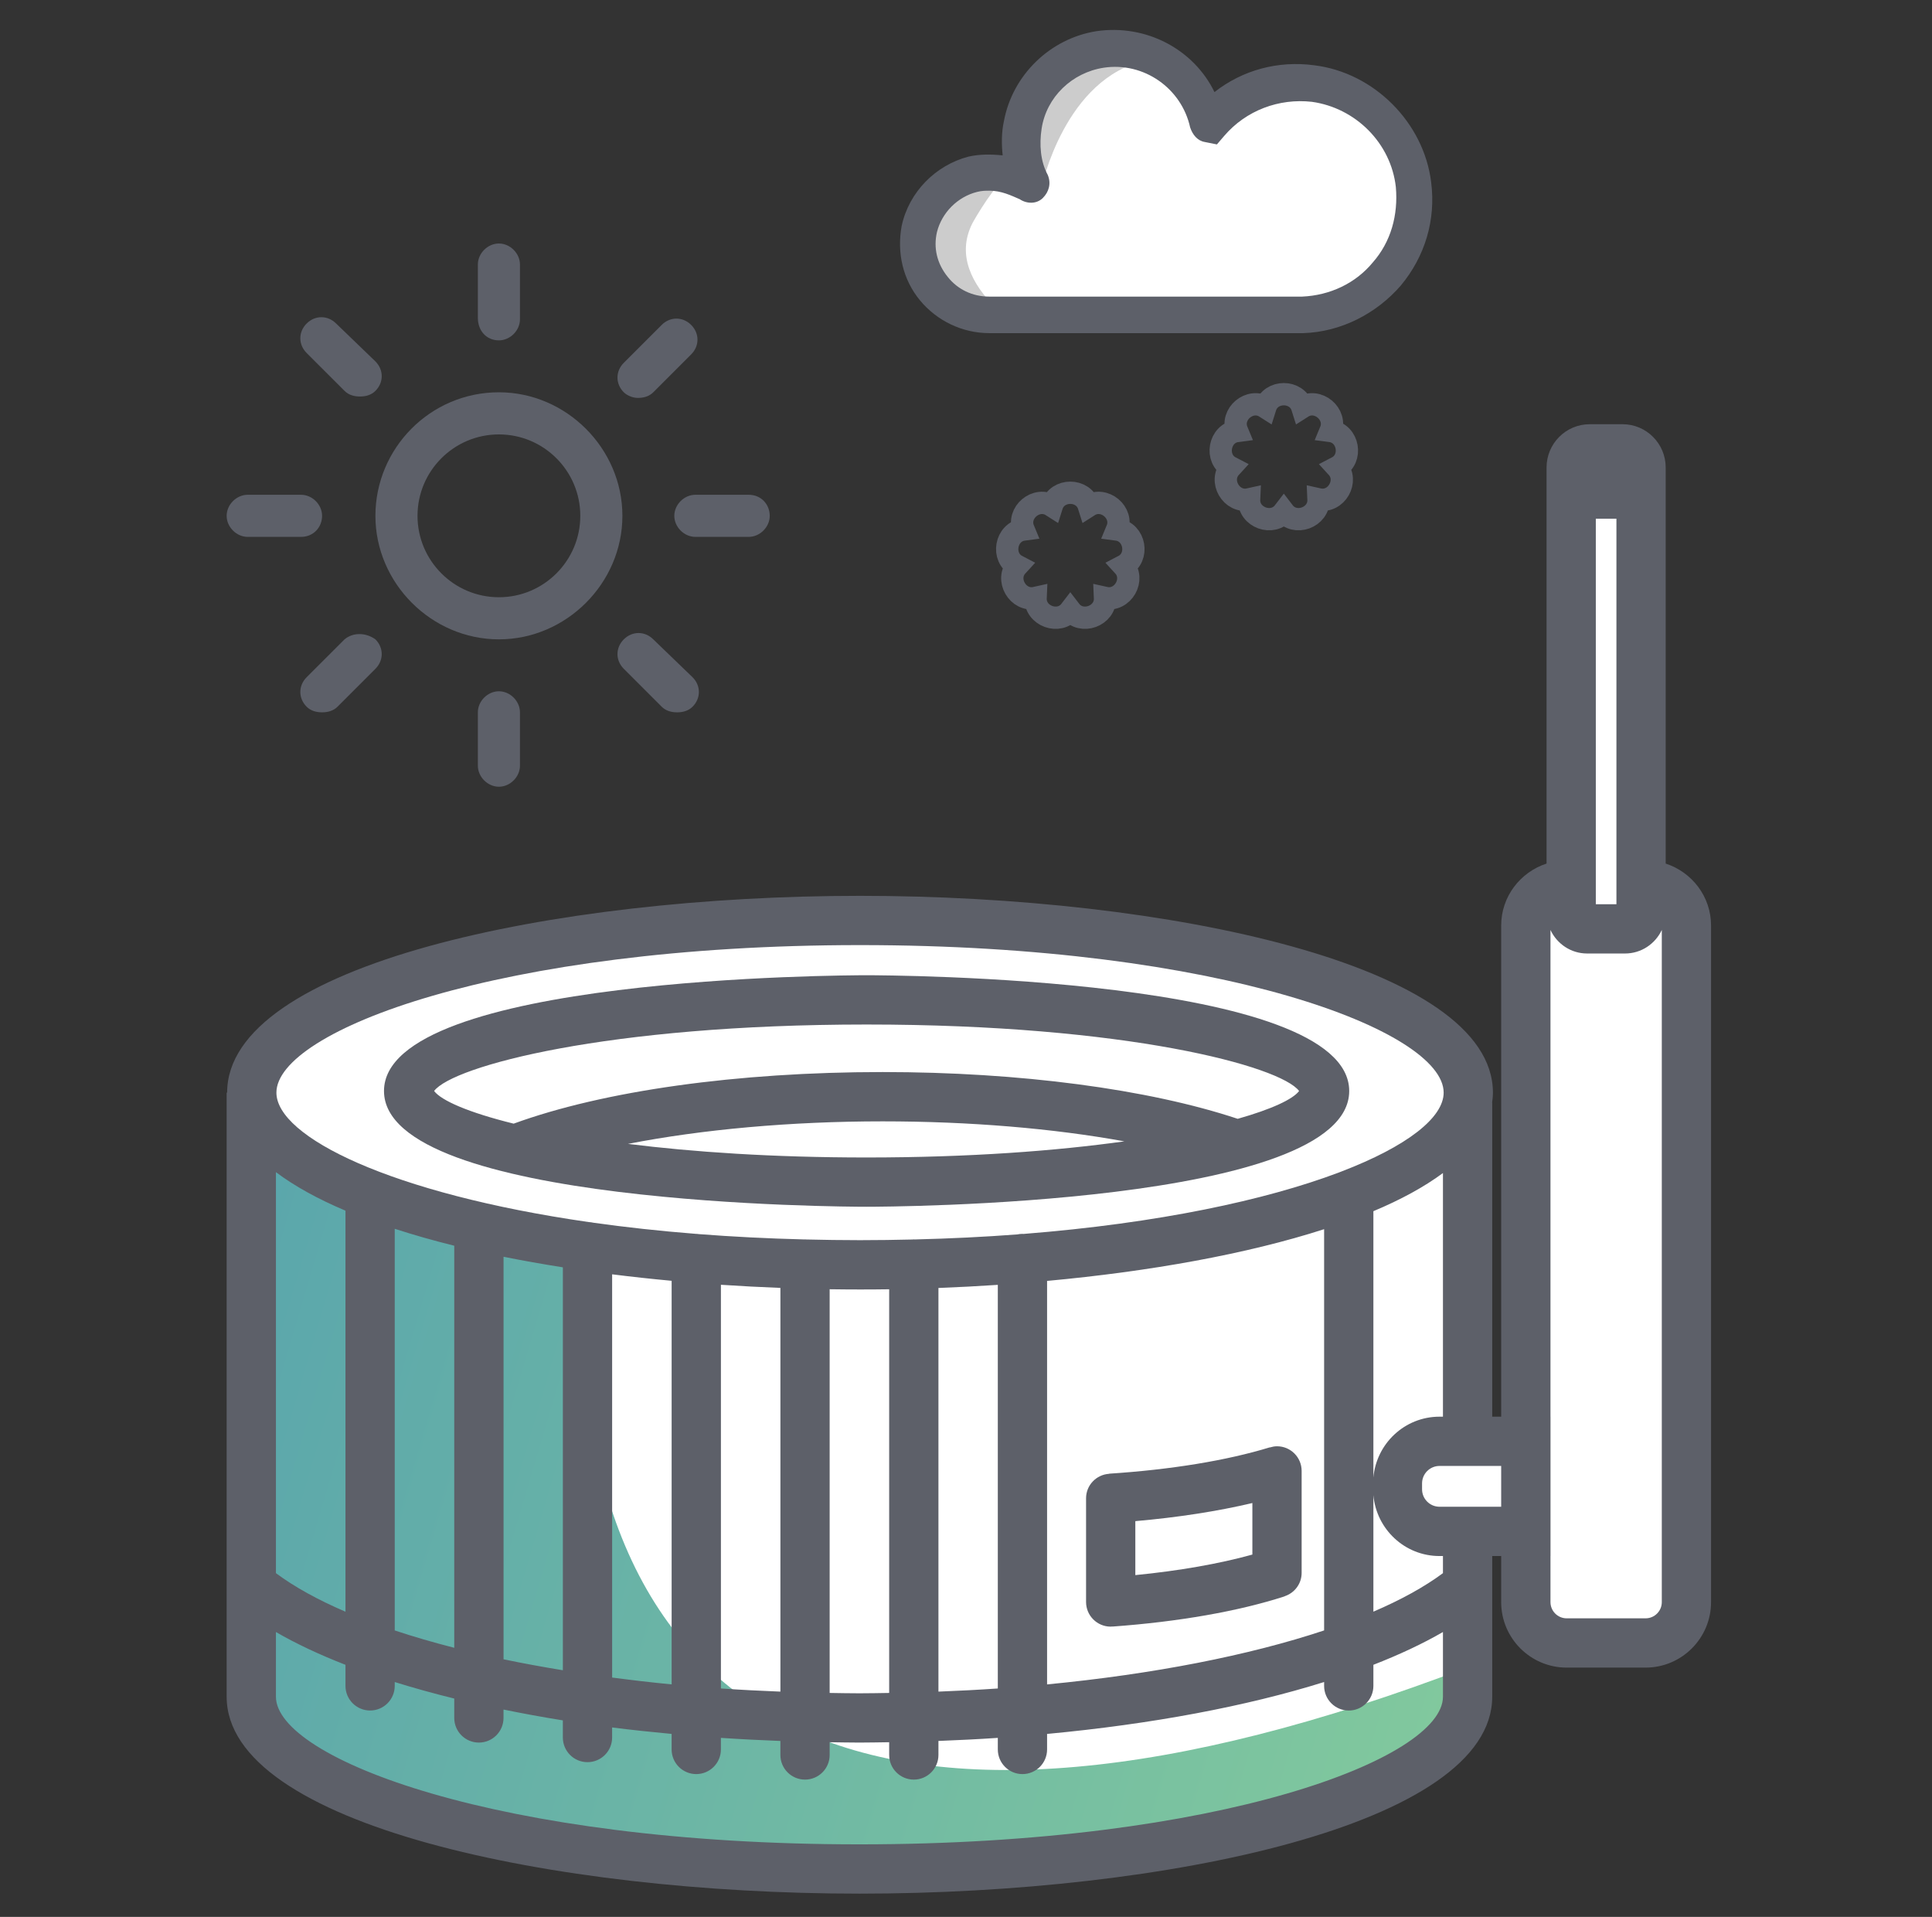 <svg width="124" height="123" viewBox="0 0 124 123" fill="none" xmlns="http://www.w3.org/2000/svg">
<rect x="0" y="0" width="124" height="123" fill="#333333" stroke="none"/>
<path d="M15.958 67.876V110.285C15.958 110.285 13.784 118.82 57.303 119.847C57.303 119.847 81.699 122.464 93.908 110.291V99.128H97.893V104.229L99.759 105.666H106.568L108.426 103.808V58.855L106.006 56.435V30.284L104.181 28.459H100.822V57.112L98.767 59.166V93.439H94.287V70.409C94.287 70.409 95.558 60.757 55.831 58.54C55.831 58.54 23.81 58.926 15.958 67.876Z" fill="white"/>
<path d="M94.191 106.985V108.334C94.191 114.436 76.718 119.386 55.158 119.386C33.607 119.386 16.125 114.436 16.125 108.334L16.16 71.375C16.16 75.684 24.579 78.174 37.3 79.991C36.112 111.824 56.138 121.508 94.191 106.985Z" fill="url(#paint0_linear_170_1833)"/>
<path d="M55.62 77.434C56.885 77.434 86.595 77.35 86.595 70.006C86.595 62.662 56.885 62.578 55.62 62.578C54.355 62.578 24.646 62.662 24.646 70.006C24.646 77.35 54.355 77.434 55.62 77.434ZM55.62 74.272C49.592 74.272 44.468 73.921 40.307 73.4C45.044 72.474 50.743 71.954 56.651 71.954C62.253 71.954 67.606 72.408 72.163 73.237C67.797 73.846 62.257 74.272 55.62 74.272ZM55.62 65.74C72.304 65.74 82.182 68.412 83.379 70.006C82.986 70.529 81.639 71.168 79.439 71.791C73.698 69.883 65.439 68.79 56.65 68.79C47.317 68.79 38.735 69.996 32.968 72.101C30.064 71.385 28.32 70.616 27.862 70.005C29.057 68.412 38.936 65.74 55.62 65.74Z" fill="#5D6069"/>
<path d="M106.908 55.413V30.508V29.998C106.908 28.466 105.667 27.221 104.14 27.221H102.029C100.503 27.221 99.261 28.466 99.261 29.998V30.508V55.413C97.577 55.961 96.349 57.527 96.349 59.391V90.904H95.774V70.754H95.767C95.796 70.542 95.819 70.329 95.819 70.112C95.819 61.909 74.891 57.483 55.199 57.483C35.506 57.483 14.578 61.909 14.578 70.112H14.547V108.872C14.547 117.08 35.472 121.509 55.16 121.509C74.848 121.509 95.774 117.08 95.774 108.872V99.846H96.349V102.803C96.349 105.12 98.234 107.005 100.551 107.005H105.617C107.934 107.005 109.819 105.12 109.819 102.803V59.391C109.82 57.527 108.592 55.962 106.908 55.413ZM55.199 60.644C78.407 60.644 92.657 66.158 92.657 70.111C92.657 71.702 90.346 73.544 86.078 75.179C86.014 75.201 85.952 75.223 85.892 75.251C81.258 76.996 74.377 78.493 65.677 79.179C65.659 79.179 65.641 79.173 65.623 79.173C65.509 79.173 65.399 79.187 65.291 79.209C63.2 79.367 60.999 79.476 58.706 79.532C58.687 79.531 58.669 79.527 58.65 79.527C58.62 79.527 58.592 79.534 58.563 79.535C57.462 79.561 56.345 79.578 55.2 79.578C54.02 79.578 52.867 79.56 51.734 79.533C51.712 79.532 51.692 79.527 51.67 79.527C51.656 79.527 51.642 79.531 51.629 79.531C49.264 79.472 47 79.356 44.851 79.189C44.797 79.184 44.745 79.173 44.69 79.173C44.684 79.173 44.68 79.174 44.676 79.174C42.343 78.99 40.141 78.748 38.079 78.457C37.985 78.434 37.889 78.422 37.79 78.417C25.077 76.586 17.741 72.947 17.741 70.111C17.74 66.158 31.992 60.644 55.199 60.644ZM92.612 75.271V90.904H92.391C90.159 90.904 88.341 92.626 88.147 94.809V77.718C89.906 76.981 91.407 76.163 92.612 75.271ZM84.985 78.873V104.619C80.159 106.225 74.018 107.426 67.204 108.083V82.192C73.818 81.583 80.039 80.468 84.985 78.873ZM64.042 82.445V108.344C62.79 108.431 61.516 108.496 60.231 108.546V82.645C61.506 82.596 62.778 82.53 64.042 82.445ZM57.069 82.729V108.631C56.433 108.64 55.801 108.654 55.16 108.654C54.519 108.654 53.886 108.64 53.249 108.631V82.727C53.899 82.736 54.55 82.742 55.199 82.742C55.821 82.743 56.445 82.737 57.069 82.729ZM50.088 82.641V108.546C48.8 108.496 47.524 108.431 46.27 108.344V82.44C47.536 82.525 48.81 82.592 50.088 82.641ZM43.107 82.185V108.082C41.806 107.957 40.536 107.807 39.288 107.643V81.769C40.542 81.927 41.817 82.065 43.107 82.185ZM36.126 81.321V107.175C34.818 106.96 33.541 106.728 32.319 106.472V80.642C33.55 80.891 34.823 81.115 36.126 81.321ZM29.155 79.934V105.734C27.809 105.388 26.529 105.018 25.335 104.62V78.848C26.538 79.238 27.812 79.601 29.155 79.934ZM17.71 75.214C18.909 76.115 20.411 76.941 22.173 77.685V103.418C20.4 102.657 18.899 101.829 17.71 100.945V75.214ZM92.612 108.872C92.612 112.828 78.363 118.346 55.16 118.346C31.957 118.346 17.71 112.828 17.71 108.872V104.722C19.008 105.475 20.507 106.177 22.173 106.826V108.177C22.173 109.05 22.881 109.758 23.754 109.758C24.627 109.758 25.335 109.05 25.335 108.177V107.931C26.545 108.309 27.821 108.662 29.155 108.991V110.235C29.155 111.108 29.863 111.816 30.736 111.816C31.609 111.816 32.317 111.108 32.317 110.235V109.697C33.552 109.948 34.815 110.183 36.125 110.391V111.491C36.125 112.364 36.833 113.073 37.706 113.073C38.579 113.073 39.287 112.364 39.287 111.491V110.846C40.532 111.005 41.812 111.138 43.106 111.26V112.257C43.106 113.13 43.815 113.838 44.687 113.838C45.56 113.838 46.269 113.13 46.269 112.257V111.514C47.524 111.598 48.797 111.663 50.087 111.712V112.611C50.087 113.484 50.795 114.192 51.668 114.192C52.541 114.192 53.249 113.484 53.249 112.611V111.793C53.886 111.801 54.517 111.816 55.16 111.816C55.801 111.816 56.433 111.801 57.069 111.793V112.611C57.069 113.484 57.777 114.192 58.65 114.192C59.523 114.192 60.231 113.484 60.231 112.611V111.711C61.517 111.662 62.79 111.598 64.042 111.514V112.257C64.042 113.13 64.75 113.838 65.623 113.838C66.496 113.838 67.204 113.13 67.204 112.257V111.261C73.924 110.632 80.007 109.488 84.985 107.93V108.178C84.985 109.051 85.693 109.76 86.566 109.76C87.439 109.76 88.147 109.051 88.147 108.178V106.825C89.814 106.176 91.313 105.473 92.612 104.721V108.872ZM92.612 100.944C91.421 101.828 89.919 102.655 88.147 103.416V95.94C88.341 98.123 90.159 99.846 92.391 99.846H92.612V100.944ZM96.349 96.683H92.391C91.773 96.683 91.271 96.18 91.271 95.563V95.185C91.271 94.568 91.773 94.065 92.391 94.065H96.349V96.683ZM102.423 33.286H103.746V58.022H102.423V33.286ZM106.658 102.803C106.658 103.377 106.192 103.843 105.618 103.843H100.552C99.979 103.843 99.513 103.377 99.513 102.803V99.846H99.515V90.904H99.513V59.673C99.928 60.562 100.822 61.183 101.862 61.183H104.299C105.344 61.183 106.241 60.561 106.658 59.672V102.803Z" fill="#5D6069"/>
<path d="M71.287 104.376C71.326 104.376 71.363 104.368 71.401 104.365V104.372C75.659 104.063 79.478 103.393 82.447 102.434L82.445 102.427C83.079 102.222 83.542 101.632 83.542 100.929V94.384C83.542 93.511 82.834 92.803 81.961 92.803C81.8 92.803 81.648 92.835 81.501 92.879L81.499 92.872C78.732 93.718 75.165 94.302 71.185 94.562V94.57C70.36 94.624 69.706 95.302 69.706 96.14V102.794C69.706 103.668 70.414 104.376 71.287 104.376ZM72.868 97.607C75.617 97.366 78.159 96.971 80.38 96.444V99.752C78.241 100.344 75.687 100.792 72.868 101.07V97.607Z" fill="#5D6069"/>
<path d="M90.76 11.845C90.37 8.486 87.635 5.751 84.354 5.361C81.698 5.048 79.276 6.142 77.713 7.939C77.635 8.017 77.635 7.939 77.557 7.939C76.932 4.892 74.042 2.705 70.682 3.173C68.182 3.564 66.151 5.517 65.682 8.017C65.448 9.345 65.604 10.673 66.151 11.767C66.151 11.845 66.151 11.923 66.073 11.845C65.136 11.22 63.886 10.908 62.557 11.22C60.839 11.611 59.432 13.017 59.12 14.736C58.573 17.626 60.761 20.204 63.573 20.204H83.651H83.729C87.948 19.97 91.307 16.22 90.76 11.845Z" fill="white"/>
<path d="M66.854 12.001C66.854 12.001 68.338 4.97 73.573 3.876L68.807 3.095L65.682 6.22L65.526 9.814L66.854 12.001Z" fill="#CCCCCC"/>
<path d="M64.432 11.689C64.041 11.533 62.557 14.033 62.401 14.345C61.385 16.376 62.401 18.251 63.885 19.735C63.885 19.735 57.792 20.204 58.495 14.579C58.573 14.501 60.838 9.658 64.432 11.689Z" fill="#CCCCCC"/>
<path d="M63.495 21.376C61.776 21.376 60.136 20.595 59.042 19.267C57.948 17.939 57.557 16.22 57.87 14.501C58.339 12.314 60.057 10.595 62.167 10.048C62.87 9.892 63.573 9.892 64.354 9.97C64.276 9.267 64.276 8.486 64.432 7.783C64.979 4.814 67.401 2.47 70.37 2.001C73.573 1.533 76.62 3.173 77.948 5.908C79.745 4.501 82.01 3.876 84.354 4.189C88.182 4.658 91.385 7.861 91.854 11.689C92.166 14.111 91.463 16.454 89.901 18.329C88.338 20.126 86.073 21.298 83.651 21.376H83.573H63.495ZM63.495 12.236C63.261 12.236 63.026 12.236 62.714 12.314C61.464 12.626 60.448 13.642 60.136 14.892C59.901 15.908 60.136 16.923 60.839 17.782C61.464 18.564 62.401 19.032 63.495 19.032H83.573C85.37 18.954 87.01 18.173 88.104 16.845C89.276 15.517 89.745 13.798 89.588 12.001C89.276 9.189 87.01 6.923 84.198 6.533C82.088 6.298 79.979 7.079 78.573 8.72L78.104 9.267L77.323 9.111C76.854 9.033 76.542 8.642 76.385 8.173C75.838 5.673 73.417 3.955 70.839 4.345C68.807 4.658 67.167 6.22 66.854 8.251C66.698 9.267 66.776 10.361 67.245 11.22C67.479 11.767 67.323 12.314 66.932 12.704C66.542 13.095 65.917 13.095 65.448 12.783C64.901 12.548 64.276 12.236 63.495 12.236Z" fill="#5D6069"/>
<path d="M85.399 27.654C85.847 26.575 84.568 25.501 83.583 26.13C83.233 25.015 81.563 25.015 81.213 26.13C80.228 25.501 78.949 26.575 79.397 27.654C78.238 27.805 77.948 29.45 78.985 29.988C78.195 30.849 79.03 32.295 80.17 32.041C80.118 33.208 81.687 33.779 82.398 32.852C83.108 33.779 84.677 33.208 84.625 32.041C85.766 32.295 86.6 30.849 85.81 29.988C86.847 29.45 86.557 27.805 85.399 27.654Z" stroke="#5D6069" stroke-width="1.431"/>
<path d="M71.695 33.978C72.143 32.899 70.864 31.826 69.88 32.455C69.529 31.34 67.859 31.34 67.509 32.455C66.524 31.826 65.245 32.899 65.693 33.978C64.535 34.13 64.245 35.774 65.282 36.313C64.492 37.173 65.327 38.619 66.467 38.365C66.415 39.533 67.984 40.104 68.694 39.176C69.405 40.104 70.974 39.533 70.922 38.365C72.062 38.619 72.897 37.173 72.107 36.313C73.144 35.774 72.854 34.13 71.695 33.978Z" stroke="#5D6069" stroke-width="1.431"/>
<path d="M32.021 25.172C27.607 25.172 24.095 28.775 24.095 33.099C24.095 37.422 27.697 41.025 32.021 41.025C36.344 41.025 39.947 37.422 39.947 33.099C39.947 28.775 36.344 25.172 32.021 25.172ZM32.021 38.323C29.139 38.323 26.797 35.981 26.797 33.099C26.797 30.216 29.139 27.875 32.021 27.875C34.903 27.875 37.245 30.216 37.245 33.099C37.245 35.981 34.903 38.323 32.021 38.323Z" fill="#5D6069"/>
<path d="M32.021 21.84C32.741 21.84 33.372 21.21 33.372 20.489V16.976C33.372 16.256 32.741 15.625 32.021 15.625C31.3 15.625 30.67 16.256 30.67 16.976V20.399C30.67 21.21 31.21 21.84 32.021 21.84Z" fill="#5D6069"/>
<path d="M32.021 44.357C31.3 44.357 30.67 44.988 30.67 45.708V49.131C30.67 49.851 31.3 50.482 32.021 50.482C32.741 50.482 33.372 49.851 33.372 49.131V45.708C33.372 44.988 32.741 44.357 32.021 44.357Z" fill="#5D6069"/>
<path d="M20.672 33.099C20.672 32.378 20.041 31.748 19.321 31.748H15.898C15.178 31.748 14.547 32.378 14.547 33.099C14.547 33.819 15.178 34.45 15.898 34.45H19.321C20.131 34.45 20.672 33.819 20.672 33.099Z" fill="#5D6069"/>
<path d="M48.053 31.748H44.63C43.91 31.748 43.279 32.378 43.279 33.099C43.279 33.819 43.91 34.45 44.63 34.45H48.053C48.773 34.45 49.404 33.819 49.404 33.099C49.404 32.378 48.863 31.748 48.053 31.748Z" fill="#5D6069"/>
<path d="M22.113 25.082C22.383 25.353 22.744 25.443 23.104 25.443C23.464 25.443 23.824 25.353 24.095 25.082C24.635 24.542 24.635 23.732 24.095 23.191L21.573 20.759C21.032 20.219 20.222 20.219 19.681 20.759C19.141 21.3 19.141 22.11 19.681 22.651L22.113 25.082Z" fill="#5D6069"/>
<path d="M41.928 41.025C41.388 40.484 40.577 40.484 40.037 41.025C39.496 41.565 39.496 42.376 40.037 42.916L42.469 45.348C42.739 45.618 43.099 45.708 43.459 45.708C43.82 45.708 44.18 45.618 44.45 45.348C44.991 44.808 44.991 43.997 44.45 43.457L41.928 41.025Z" fill="#5D6069"/>
<path d="M22.113 41.025L19.681 43.456C19.141 43.997 19.141 44.807 19.681 45.348C19.951 45.618 20.312 45.708 20.672 45.708C21.032 45.708 21.392 45.618 21.663 45.348L24.095 42.916C24.635 42.376 24.635 41.565 24.095 41.025C23.464 40.574 22.654 40.574 22.113 41.025Z" fill="#5D6069"/>
<path d="M40.938 25.533C41.298 25.533 41.658 25.443 41.928 25.173L44.36 22.741C44.901 22.2 44.901 21.39 44.36 20.849C43.82 20.309 43.009 20.309 42.469 20.849L40.037 23.281C39.496 23.822 39.496 24.632 40.037 25.173C40.217 25.353 40.577 25.533 40.938 25.533Z" fill="#5D6069"/>
<defs>
<linearGradient id="paint0_linear_170_1833" x1="93.543" y1="114.942" x2="10.93" y2="90.534" gradientUnits="userSpaceOnUse">
<stop offset="2.39617e-07" stop-color="#82C99D"/>
<stop offset="1" stop-color="#5AA6AC"/>
</linearGradient>
</defs>
</svg>
